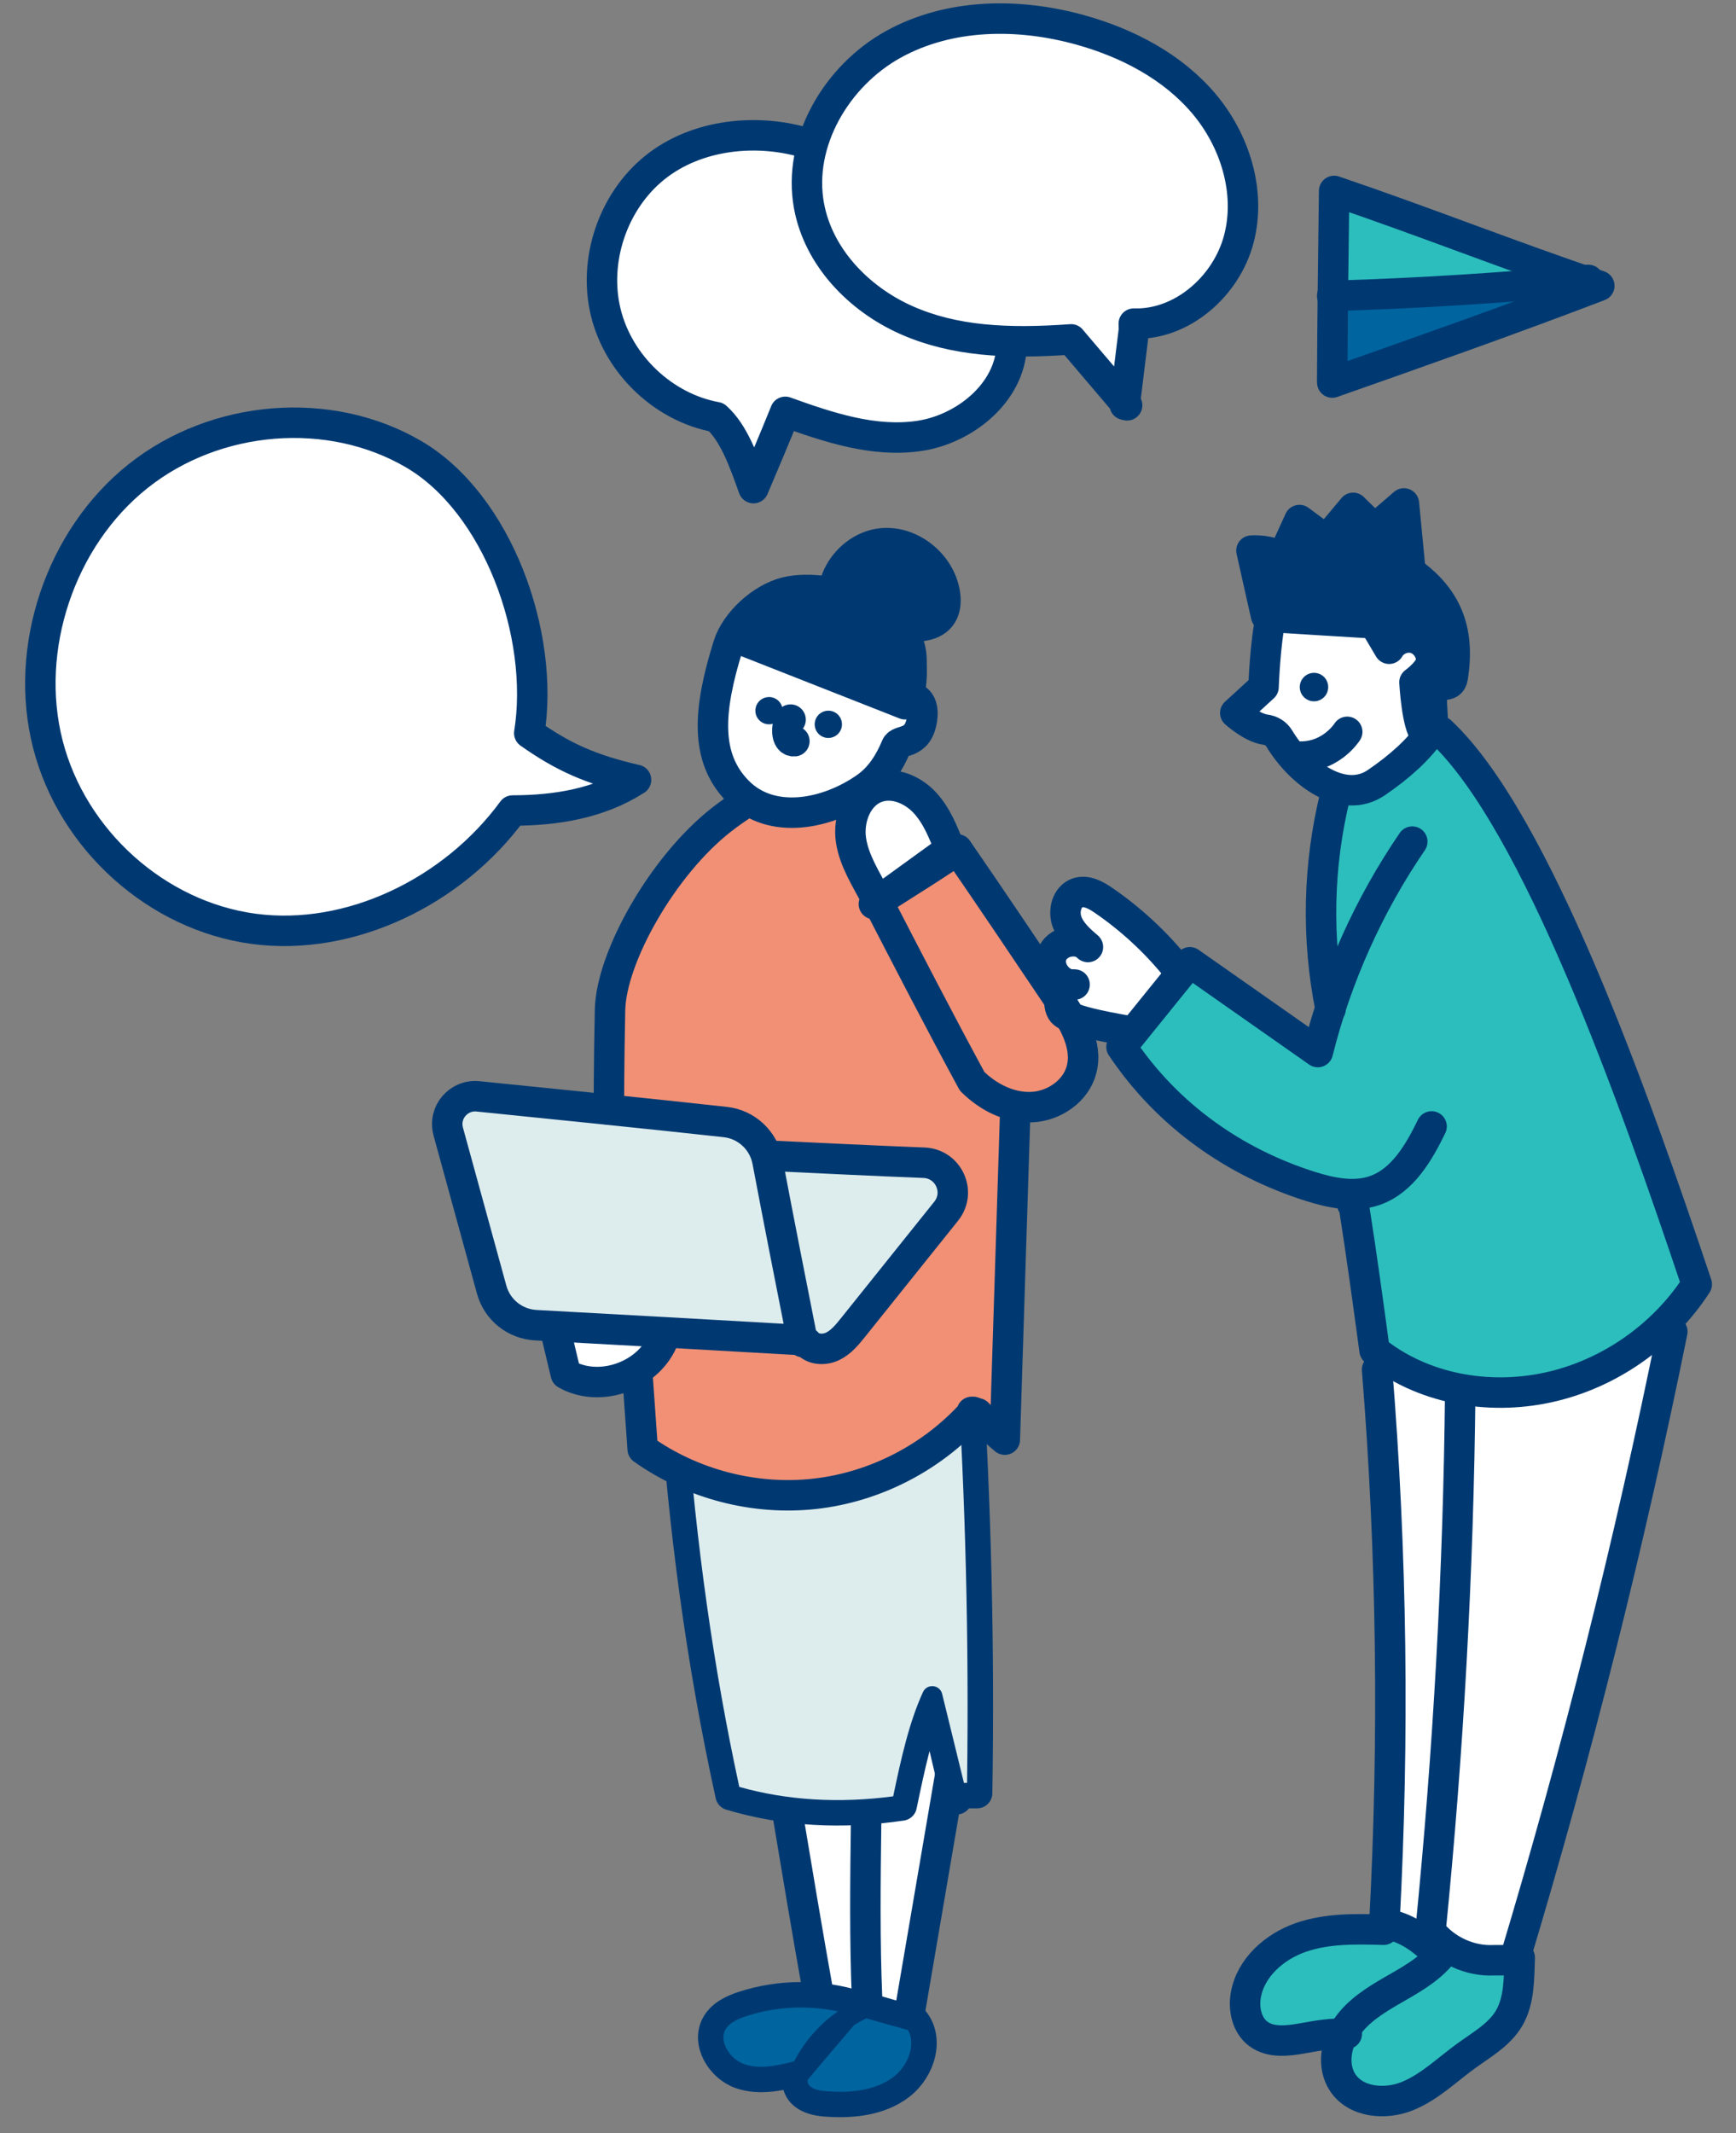 <svg fill="none" height="70" viewBox="0 0 57 70" width="57" xmlns="http://www.w3.org/2000/svg"><rect x="0" y="0" width="57" height="70" fill="#808080" stroke="none"/><path d="m26.227 59.674c.417.04.839.068 1.269.068.206 0 .415-.014.623-.024-.005.022-.014.042-.015.065-.024 1.866-.045 3.794.03 5.698-.311-.092-.628-.162-.95-.206-.332-1.865-.645-3.733-.957-5.602z" fill="#fff"/><path d="m29.561 65.853c-.255-.071-.509-.142-.765-.216.002-.018.009-.035.009-.054-.081-1.928-.056-3.892-.032-5.791.001-.04-.009-.077-.021-.113.299-.026.6-.056.904-.101.139-.021.251-.126.279-.263.178-.853.36-1.726.603-2.506l.332 1.38z" fill="#fff"/><path d="m31.743 44.588c.304 4.744.416 9.5.34 14.254h-.602" stroke="#003972" stroke-linecap="round" stroke-linejoin="round"/><path d="m25.838 59.386c.335 2.004.668 4.008 1.026 6.009" stroke="#003972" stroke-linecap="round" stroke-linejoin="round"/><path d="m28.438 59.787c-.025 1.936-.049 3.873.032 5.81" stroke="#003972" stroke-linecap="round" stroke-linejoin="round"/><path d="m31.214 58.166c-.446 2.612-.892 5.224-1.339 7.836" stroke="#003972" stroke-linecap="round" stroke-linejoin="round"/><path d="m28.144 65.826c-1.199-.38-2.515-.378-3.713.007-.346.112-.706.273-.894.588-.354.592.135 1.403.782 1.629.647.227 1.358.05 2.019-.128-.243.169-.195.577.024.777.218.201.532.247.827.265.829.054 1.718-.045 2.374-.559.657-.514.966-1.543.393-2.151 0 .016 0 .032-.002.057-.511-.142-1.023-.283-1.532-.432-.972.417-1.773 1.225-2.185 2.207 0-.016 0-.032 1.907-2.259z" stroke="#003972" stroke-linecap="round" stroke-linejoin="round"/><path d="m22.152 45.801c.3 4.333.859 8.647 1.836 13.105 1.772.532 3.67.63 5.618.342.268-1.284.535-2.567 1.003-3.581.246 1.036.491 2.072.736 3.107l.067.135v.135" stroke="#003972" stroke-linecap="round" stroke-linejoin="round"/><path d="m31.752 58.507h-.102l-.715-2.918c-.032-.139-.15-.242-.291-.256-.151-.014-.278.064-.338.193-.455.985-.727 2.214-.979 3.422-1.787.236-3.485.133-5.053-.309-.851-3.922-1.417-7.97-1.743-12.331.873.288 1.791.442 2.707.442.307 0 .615-.017.919-.051 1.958-.22 3.834-1.162 5.204-2.588.061.065.128.134.198.204-.096.065-.159.172-.151.295.294 4.582.409 9.257.344 13.898z" fill="#ddeced"/><path d="m26.073 67.645c-.61.158-1.161.259-1.643.089-.277-.096-.53-.35-.632-.631-.048-.133-.083-.329.027-.511.138-.232.451-.357.708-.44.569-.183 1.167-.274 1.766-.274.408 0 .814.043 1.212.127-.601.419-1.099.985-1.437 1.64z" fill="#00649f"/><path d="m29.355 68.141c-.492.386-1.216.553-2.147.489-.239-.015-.48-.047-.622-.178-.039-.037-.069-.101-.066-.191.004-.005.007-.012.01-.018.116-.149.846-1.005 1.518-1.792.128-.08.26-.152.396-.216.455.131.911.257 1.368.384.102.176.116.365.106.505-.028.372-.25.772-.562 1.017z" fill="#00649f"/><path d="m48.054 25.194c-.032.002-.075.025-.111.034-.125-.234-.823-.993-.952-1.226-.576.757-.82 1.842-1.73 2.02-.213.042-.429.062-.645.062-.143 0-.287-.012-.429-.029.003.037.004.075-.005.113-.445 1.797-.562 3.684-.357 5.531.057-.144.122-.284.182-.427-.09 1.076-.115 2.191-.401 3.337-.027.112-.108.202-.216.242-.108.04-.229.025-.323-.041l-3.936-2.759-1.875 2.32c1.405 1.995 3.426 3.454 5.858 4.224.569.182 1.302.36 1.917.141.284-.101.714-.024 1.165.069-.266.254-.57.461-.932.589-.155.056-.313.09-.472.113 0 .002.003.005.003.006.242 1.536.454 3.076.661 4.617 1.416 1.077 3.382 1.473 5.287 1.062 1.85-.399 3.509-1.524 4.581-3.097-1.175-6.132-6.787-16.935-7.272-16.9z" fill="#2cbebc"/><path d="m44.03 9.963c2.373-.073 4.797-.222 7.364-.446-2.468.928-4.959 1.81-7.386 2.664.004-.739.015-1.479.022-2.218z" fill="#00649f"/><path d="m48.033 8.06c.888.326 1.797.656 2.708.981-2.325.194-4.537.325-6.706.392.01-.933.017-1.866.029-2.799 1.339.46 2.674.95 3.969 1.426z" fill="#2cbebc"/><path d="m49.466 63.976-.433.002c-.623.026-1.275-.241-1.703-.72.572-5.756.891-11.566.958-17.278.321.041.644.068.972.068.541 0 1.089-.058 1.633-.175 1.321-.285 2.553-.911 3.576-1.789-1.365 6.671-3.044 13.36-5.003 19.892z" fill="#fff"/><path d="m46.631 63.213c-.305-.192-.57-.297-.814-.369.306-5.948.221-11.935-.247-17.802.616.375 1.298.65 2.021.815-.063 5.737-.386 11.573-.961 17.356z" fill="#fff"/><path d="m42.741 66.54c-.458.083-.928.143-1.222-.081-.264-.201-.325-.61-.27-.927.12-.698.741-1.336 1.582-1.626.817-.282 1.717-.257 2.59-.233.117-.006.213-.057.277-.134.31.101.639.262 1.078.664-.322.285-.711.509-1.117.742l-.119.068c-.583.337-1.187.715-1.598 1.302-.021.029-.038.062-.057.093-.394.013-.775.065-1.143.131z" fill="#2cbebc"/><path d="m48.245 66.967-.295.207c-.187.136-.37.279-.551.425-.435.345-.846.672-1.32.863-.574.232-1.367.199-1.703-.318-.206-.316-.176-.722-.044-1.068.141-.043.233-.168.237-.32.001-.03-.007-.058-.014-.086.33-.445.838-.764 1.335-1.052l.117-.067c.539-.308 1.094-.628 1.53-1.118.028-.031.047-.067.062-.104.411.22.866.351 1.325.351.044 0 .087-.001.13-.003l.481-.001c-.018.492-.055.988-.285 1.378-.22.372-.601.635-1.005.914z" fill="#2cbebc"/><path d="m41.144 23.578c-.076-.036-.21-.118-.242-.261-.031-.131.052-.274.148-.357.079-.07.202-.131.311-.087.096.038.204.03.293-.019.09-.048.154-.135.175-.235.13-.62.022-1.322.178-2.004.965.062 1.93.122 2.902.181l.4.674c.062.107.159.188.302.171.123-.001.238-.067.3-.175.084-.145.281-.224.441-.183.161.044.291.218.291.387-.001.169-.132.343-.292.385-.127.035-.224.137-.251.266-.027.129.021.262.124.344.384.305.743.643 1.077 1.001-.108.199-.231.405-.368.608-.446.658-1.041 1.27-1.737 1.407-.221.044-.91.027-1.268-.07-.241-.065-1.002-.847-1.072-.791-.408-.288-1.712-1.241-1.712-1.241z" fill="#fff"/><path d="m34.865 31.459c.043-.12.17-.188.275-.211.088-.018.204-.017.29.04.022.018.044.037.065.055.141.121.352.11.482-.026.127-.136.125-.35-.006-.483-.034-.035-.07-.067-.108-.095-.207-.18-.42-.382-.503-.619-.067-.191-.001-.442.129-.488.151-.052.385.091.55.204.858.589 1.625 1.299 2.284 2.107l-1.246 1.54c-.03-.005-.058-.01-.093-.017-1.085-.194-1.705-.357-1.823-.459-.043-.076-.032-.212.076-.344.027 0 .055-.002.082-.004.177-.018.312-.167.314-.344.001-.178-.131-.329-.307-.35-.049-.007-.096-.007-.144-.003-.096-.017-.182-.086-.236-.154-.068-.087-.126-.224-.082-.346z" fill="#fff"/><path d="m20.246 44.914c-.479.154-.973.135-1.378-.052l-.241-1.01c.916.051 1.832.102 2.748.154-.228.416-.627.746-1.128.908z" fill="#fff"/><path d="m34.493 32.985c.443.66.864 1.36.698 2.022-.135.536-.706.962-1.327.992-.573.024-1.175-.235-1.676-.717-1-1.848-1.979-3.738-2.929-5.575 1.135-.718 1.757-1.113 2.097-1.352 1.054 1.536 2.095 3.083 3.136 4.63z" fill="#f19075"/><path d="m30.782 27.743-1.847 1.337c-.03-.054-.059-.109-.089-.163-.258-.472-.502-.92-.573-1.4-.078-.528.136-1.182.63-1.361.09-.033.185-.047.279-.047.349 0 .701.205.933.453.303.324.496.75.667 1.181z" fill="#fff"/><path d="m24.174 21.392c.431-.536 1.095-.939 1.865-1.132.315-.079.629-.118.933-.118.007 0 .014.002.022.002-.539.221-1.021.581-1.363 1.053-.109.15-.076.359.074.468.06.043.128.064.196.064.103 0 .206-.048.271-.139.319-.44.795-.745 1.313-.9-.258.353-.497.719-.693 1.113-.082.166-.014.367.152.449.047.024.099.035.148.035.123 0 .242-.069.3-.187.183-.368.406-.71.649-1.037l.028 1.28c.004.183.153.328.335.328h.008c.184-.004.331-.158.327-.342l-.035-1.586c.377.354.588.791.67 1.01.189.498.808.991.71 1.642-.163 1.086-1.266 2.346-1.974 2.848-.821.58-3.593.029-3.754-.134-.994-1.002-1.054-3.632-.182-4.718z" fill="#fff"/><path d="m24.832 26.521.143-.097c.484.217 1.01.338 1.544.338.408 0 .815-.071 1.204-.202-.121.344-.161.719-.111 1.056.088.599.373 1.12.649 1.624.047.088.096.176.142.265-.06.107-.058.243.016.351.057.085.146.135.242.146.96 1.859 1.951 3.771 2.965 5.643l.057.077c.391.39.847.655 1.316.806-.097 2.966-.19 5.933-.284 8.899l-.034 1.081c-.12-.12-.224-.232-.332-.347l-.005-.006c-.071-.076-.169-.106-.265-.099-.169-.071-.4-.017-.461.153-1.269 1.372-3.047 2.274-4.897 2.482-1.264.143-2.562-.046-3.751-.513-.035-.024-.074-.039-.117-.046-.5-.206-.981-.455-1.428-.758l-.15-2.118c-.003-.043-.014-.084-.031-.12.35-.258.636-.581.809-.965.018-.04.026-.083.028-.124 1.324.074 2.647.145 3.97.221.043.015.091.032.102.038.053.042.119.058.183.062.179.157.406.23.634.23.182 0 .364-.043.517-.118.35-.17.592-.472.787-.716 0 0-.599-6.057-2.836-6.164-.104-.539-5.152-1.496-5.152-1.496s.16-1.106.119-3.135c-.041-2.029 2.126-5.074 4.424-6.448z" fill="#f19075"/><path d="m26.644 43.76c-.355-1.797-.716-3.63-1.076-5.486 1.974.095 4.002.192 6.037.263l-3.852 4.806c-.169.211-.343.429-.557.532-.165.08-.365.066-.443-.03-.031-.038-.068-.065-.109-.086z" fill="#ddeced"/><path d="m23.405 13.917c.499.482.806 1.345 1.105 2.183.029.08.097.138.178.156.015.003.029.005.045.006.101.003.193-.056.233-.149.317-.748.635-1.496.958-2.29 1.5.533 2.871.936 4.304.722 1.515-.227 3.12-1.446 3.226-3.102.498.005 1.031-.012 1.611-.052l1.622 1.907c.006.107.083.2.191.224l.079.018c.102.023.208-.022.262-.113.053-.09.045-.204-.024-.285l.279-2.28c1.556-.078 3.007-1.307 3.44-2.956.403-1.535-.06-3.327-1.209-4.677-.964-1.131-2.398-1.989-4.147-2.478-2.338-.658-4.593-.48-6.348.493-1.295.717-2.254 1.909-2.692 3.212-1.829-.536-3.849-.214-5.175.855-1.436 1.157-2.129 3.217-1.686 5.011.438 1.77 1.954 3.23 3.749 3.593z" fill="#fff"/><path d="m29.445 1.674c1.643-.91 3.766-1.071 5.98-.45 1.655.463 3.006 1.266 3.906 2.323 1.048 1.23 1.473 2.853 1.109 4.235-.393 1.498-1.801 2.637-3.205 2.593-.066-.002-.131.022-.177.069-.048.047-.074.11-.075.176.001.053 0.0.11.008.164l-.228 1.849-1.407-1.654c-.035-.041-.082-.069-.133-.08-.023-.005-.047-.007-.071-.005-2.361.17-3.944-.014-5.296-.615-1.607-.714-2.776-2.079-3.051-3.562-.35-1.882.76-4.004 2.64-5.045z" fill="#fff"/><path d="m21.647 5.694c1.206-.972 3.053-1.263 4.737-.766-.147.624-.176 1.263-.061 1.881.304 1.638 1.581 3.14 3.333 3.919.948.421 1.999.645 3.307.7-.099 1.401-1.493 2.438-2.81 2.634-1.389.208-2.763-.228-4.286-.777-.123-.044-.261.017-.309.138-.27.668-.536 1.302-.801 1.927-.272-.721-.586-1.405-1.075-1.843-.034-.03-.077-.048-.119-.058-1.616-.29-3.034-1.63-3.433-3.244-.399-1.615.225-3.471 1.518-4.512z" fill="#fff"/><path d="m24.788 37.159c.418 2.239.852 4.437 1.274 6.57-3.145-.182-6.29-.355-9.435-.526-.659-2.383-1.31-4.754-1.959-7.124 3.363.334 6.772.71 10.12 1.081z" fill="#ddeced"/><path d="m19.905 25.331c-1.159-.451-1.617-.598-2.543-1.251l-.01-.024c.519-3.241-1.016-7.509-3.785-9.13-2.756-1.608-6.466-1.313-9.021.719-2.545 2.024-3.758 5.634-2.95 8.779.803 3.127 3.572 5.607 6.733 6.032.329.044.662.066.997.066 2.791 0 5.701-1.503 7.503-3.948 1.358-.004 2.466-.213 3.385-.642l.633-.334z" fill="#ffb83b"/><g stroke="#003972" stroke-linecap="round" stroke-linejoin="round"><path d="m47.302 24.002c3.146 2.934 6.371 12.062 8.41 18.142-1.11 1.714-2.908 2.959-4.891 3.388-1.984.428-4.129.035-5.688-1.215-.215-1.585-.431-3.17-.68-4.75-.018-.019-.037-.038-.056-.057"/><path d="m46.393 18.823c1.173.868 1.536 1.952 1.307 3.402-.067.425-.489.089-.661.45-.099.209.086 1.134-.048 1.327-.425.61-1.024 1.149-1.796 1.678-1.1.753-2.508-.308-3.194-1.449-.099-.165-.262-.261-.452-.287-.449-.06-.99-.548-.99-.548l.928-.849s.053-1.482.239-2.275"/><path d="m41.568 20.198c-.159-.71-.319-1.42-.478-2.129.352-.021.708.052 1.025.206.184-.403.368-.806.551-1.209.294.218.588.435.882.653.294-.351.588-.703.881-1.053.234.229.469.459.703.688.321-.278.642-.555.964-.833.07.726.14 1.453.21 2.179"/><path d="m47.005 36.965c-.419.865-.955 1.78-1.855 2.099-.687.243-1.446.084-2.14-.136-2.45-.777-4.663-2.3-6.187-4.574l2.244-2.776 4.203 2.946c.615-2.464 1.671-4.815 3.101-6.906"/><path d="m38.618 31.747c-.684-.844-1.489-1.587-2.382-2.2-.256-.176-.57-.348-.863-.245-.345.122-.465.586-.343.933.122.348.412.603.691.842-.339-.347-1.023-.194-1.187.265-.163.459.269 1.016.749.967-.394-.048-.623.523-.425.869.198.347 1.955.601 2.343.682"/><path d="m43.845 26.084c-.569 2.292-.623 4.714-.157 7.03"/><path d="m47.945 45.686c-.059 5.903-.389 11.803-.976 17.684.491.628 1.292.996 2.083.957.224 0 .449-.001.675-.002 2.045-6.789 3.776-13.675 5.183-20.628"/><path d="m45.215 44.946c.488 6.029.565 12.093.24 18.16.505.132 1.01.265 1.818 1.095-.427.481-1.003.795-1.559 1.115-.555.32-1.118.671-1.487 1.2-.368.527-.497 1.278-.146 1.818.431.663 1.399.746 2.127.452.729-.294 1.306-.868 1.944-1.329.506-.366 1.079-.687 1.397-1.227.343-.583.323-1.306.349-1.954v-.037"/><path d="m45.431 63.325c-.913-.025-1.849-.047-2.713.251-.865.298-1.656.989-1.813 1.897-.08.459.035.984.404 1.264.412.314.987.237 1.495.146.467-.084.933-.168 1.416-.139h-.035"/><path d="m41.594 20.238c1.171.074 2.341.149 3.523.218.16.271.32.541.494.833.163-.283.523-.431.835-.346.312.086.548.398.547.725-.001.326-.55.722-.55.722s.077 1.42.351 1.693"/><path d="m43.805 6.266c-.027 2.079-.054 4.158-.063 6.237 0 .015 0 .03.002.051 2.926-1.029 5.852-2.059 8.768-3.175-2.904-.98-5.757-2.113-8.706-3.113z"/><path d="m43.742 9.709c2.808-.08 5.613-.263 8.41-.523h-.044"/><path d="m29.929 21.68c0 .378.032.56-.084 1.179 0 0 .547-.003.426.756-.137.856-.738.62-.844.877-.222.538-.537 1.022-.983 1.337-1.275.902-3.11 1.258-4.211.146-1.101-1.111-.985-2.67-.322-4.793.243-.778 1.102-1.549 1.889-1.746.765-.192 1.881.008 2.608.315.727.308 1.521.963 1.521 1.929z"/><path d="m27.36 19.782c-.111-.932.668-1.859 1.592-1.951.925-.091 1.845.619 2.051 1.535.206.915-.285 1.928-3.643.416z"/><path d="m28.693 29.668c.832-.602 1.663-1.203 2.494-1.805-.21-.545-.431-1.105-.829-1.53-.399-.425-1.023-.688-1.569-.491-.649.234-.95 1.036-.848 1.724.101.688.504 1.288.827 1.917 1.037 2.009 2.075 4.018 3.151 6.001.521.518 1.229.88 1.96.847.731-.033 1.456-.528 1.636-1.244.202-.804-.282-1.604-.744-2.29-1.107-1.646-2.214-3.291-3.338-4.924 0 .032 0 .064-2.739 1.795z"/><path d="m25.355 37.93c1.662.08 3.323.16 4.984.226.805.032 1.232.961.728 1.59-1.017 1.27-2.035 2.539-3.052 3.808-.193.241-.395.49-.672.625-.277.134-.65.12-.847-.119"/><path d="m18.234 43.648.344 1.441c1.084.624 2.652.09 3.169-1.058"/><path d="m24.495 26.335c-.275.171-.54.357-.796.556-1.944 1.515-3.631 4.522-3.669 6.247-.038 1.725-.038 3.276-.038 3.276"/><path d="m20.941 45.277c.054.759.107 1.518.161 2.277 1.628 1.156 3.679 1.688 5.657 1.466 1.978-.222 3.863-1.196 5.197-2.688h-.047"/><path d="m32.098 46.38c.237.256.475.511.894.863.113-3.596.227-7.192.343-10.789-.015-.048-.031-.096-.046-.144"/><path d="m35.169 11.139c.613.721 1.226 1.441 1.839 2.162l-.079-.018c.103-.841.206-1.682.31-2.522-.006.026-.012.053-.012-.141 1.584.05 3.043-1.228 3.449-2.776.407-1.547-.129-3.245-1.159-4.456-1.031-1.21-2.501-1.974-4.027-2.401-2.033-.569-4.309-.556-6.164.472-1.855 1.027-3.151 3.21-2.762 5.303.313 1.685 1.639 3.05 3.192 3.74 1.552.691 3.307.788 5.413.635z"/><path d="m33.215 11.375c-.064 1.51-1.532 2.705-3.025 2.929-1.492.223-2.986-.278-4.405-.789-.353.874-.699 1.688-1.045 2.503-.323-.907-.647-1.814-1.221-2.328-1.724-.314-3.201-1.71-3.626-3.425-.424-1.714.229-3.655 1.602-4.761 1.372-1.107 3.392-1.319 5.083-.778"/><path d="m44.235 24.016s-.574.917-1.72.803"/><path d="m14.717 37.131c.397 1.447 1.038 3.779 1.427 5.193.182.659.763 1.125 1.446 1.163 2.867.157 5.734.315 8.6.481.066.022.131.044.167.072-.39-1.974-.781-3.948-1.157-5.935-.13-.686-.69-1.207-1.383-1.284-2.254-.25-6.1-.639-8.121-.843-.642-.065-1.149.531-.978 1.153z"/><path d="m20.884 25.592c-1.476-.34-2.378-.737-3.506-1.532.518-3.236-1.04-7.542-3.796-9.155-2.757-1.612-6.498-1.31-9.05.721-2.553 2.03-3.767 5.659-2.959 8.803.808 3.146 3.584 5.627 6.755 6.051 3.169.425 6.553-1.221 8.503-3.882 1.419-.003 2.842-.228 4.053-1.007z" fill="#fff"/><path d="m27.645 19.906c-.94-.068-2.732.328-3.289 1.096l5.362 2.109c-.015-.662-.365-2.23-.38-2.892z" fill="#003972"/><path d="m25.958 23.615c-.152.168-.166.736.125.708"/></g><path d="m41.959 18.59c.085.041.182.046.271.015.088-.032.16-.098.2-.184l.373-.817.536.397c.145.109.355.086.476-.057l.638-.763.433.423c.131.127.335.133.472.015l.453-.391.145 1.506c.01.098.057.182.126.238.024.05.056.096.103.131 1.09.806 1.684 2.221 1.478 3.519-.018.116.024-.656-.007-.543-.18-.182-.433.518-.626.348.191-.201.309-.472.31-.758.002-.487-.337-.933-.804-1.062-.29-.081-.6-.028-.852.124l-.268-.453c-.059-.1-.164-.164-.28-.171-1.1-.065-2.189-.135-3.278-.204l-.327-1.458c.147.029.292.076.428.144z" fill="#003972"/><path d="m28.013 18.72c.254-.317.609-.519.972-.555.747-.074 1.519.51 1.691 1.275.04.174.077.491-.113.646-.139.114-.569.272-1.732-.093-.136-.092-.276-.178-.424-.241-.225-.096-.469-.158-.719-.205.013-.286.126-.579.325-.827z" fill="#003972"/><path d="m43.606 22.485c.035.255-.144.491-.399.525-.256.035-.491-.144-.526-.399-.035-.256.144-.491.4-.527.255-.035.491.144.525.4z" fill="#003972"/><path d="m25.694 23.262c.033.245-.138.47-.383.503-.245.033-.472-.138-.505-.383-.033-.245.138-.47.384-.504.244-.034.47.138.504.383z" fill="#003972"/><path d="m27.641 23.709c.033.246-.138.47-.384.504-.244.033-.47-.138-.503-.383-.033-.245.138-.47.384-.504.244-.034.47.138.503.383z" fill="#003972"/></svg>